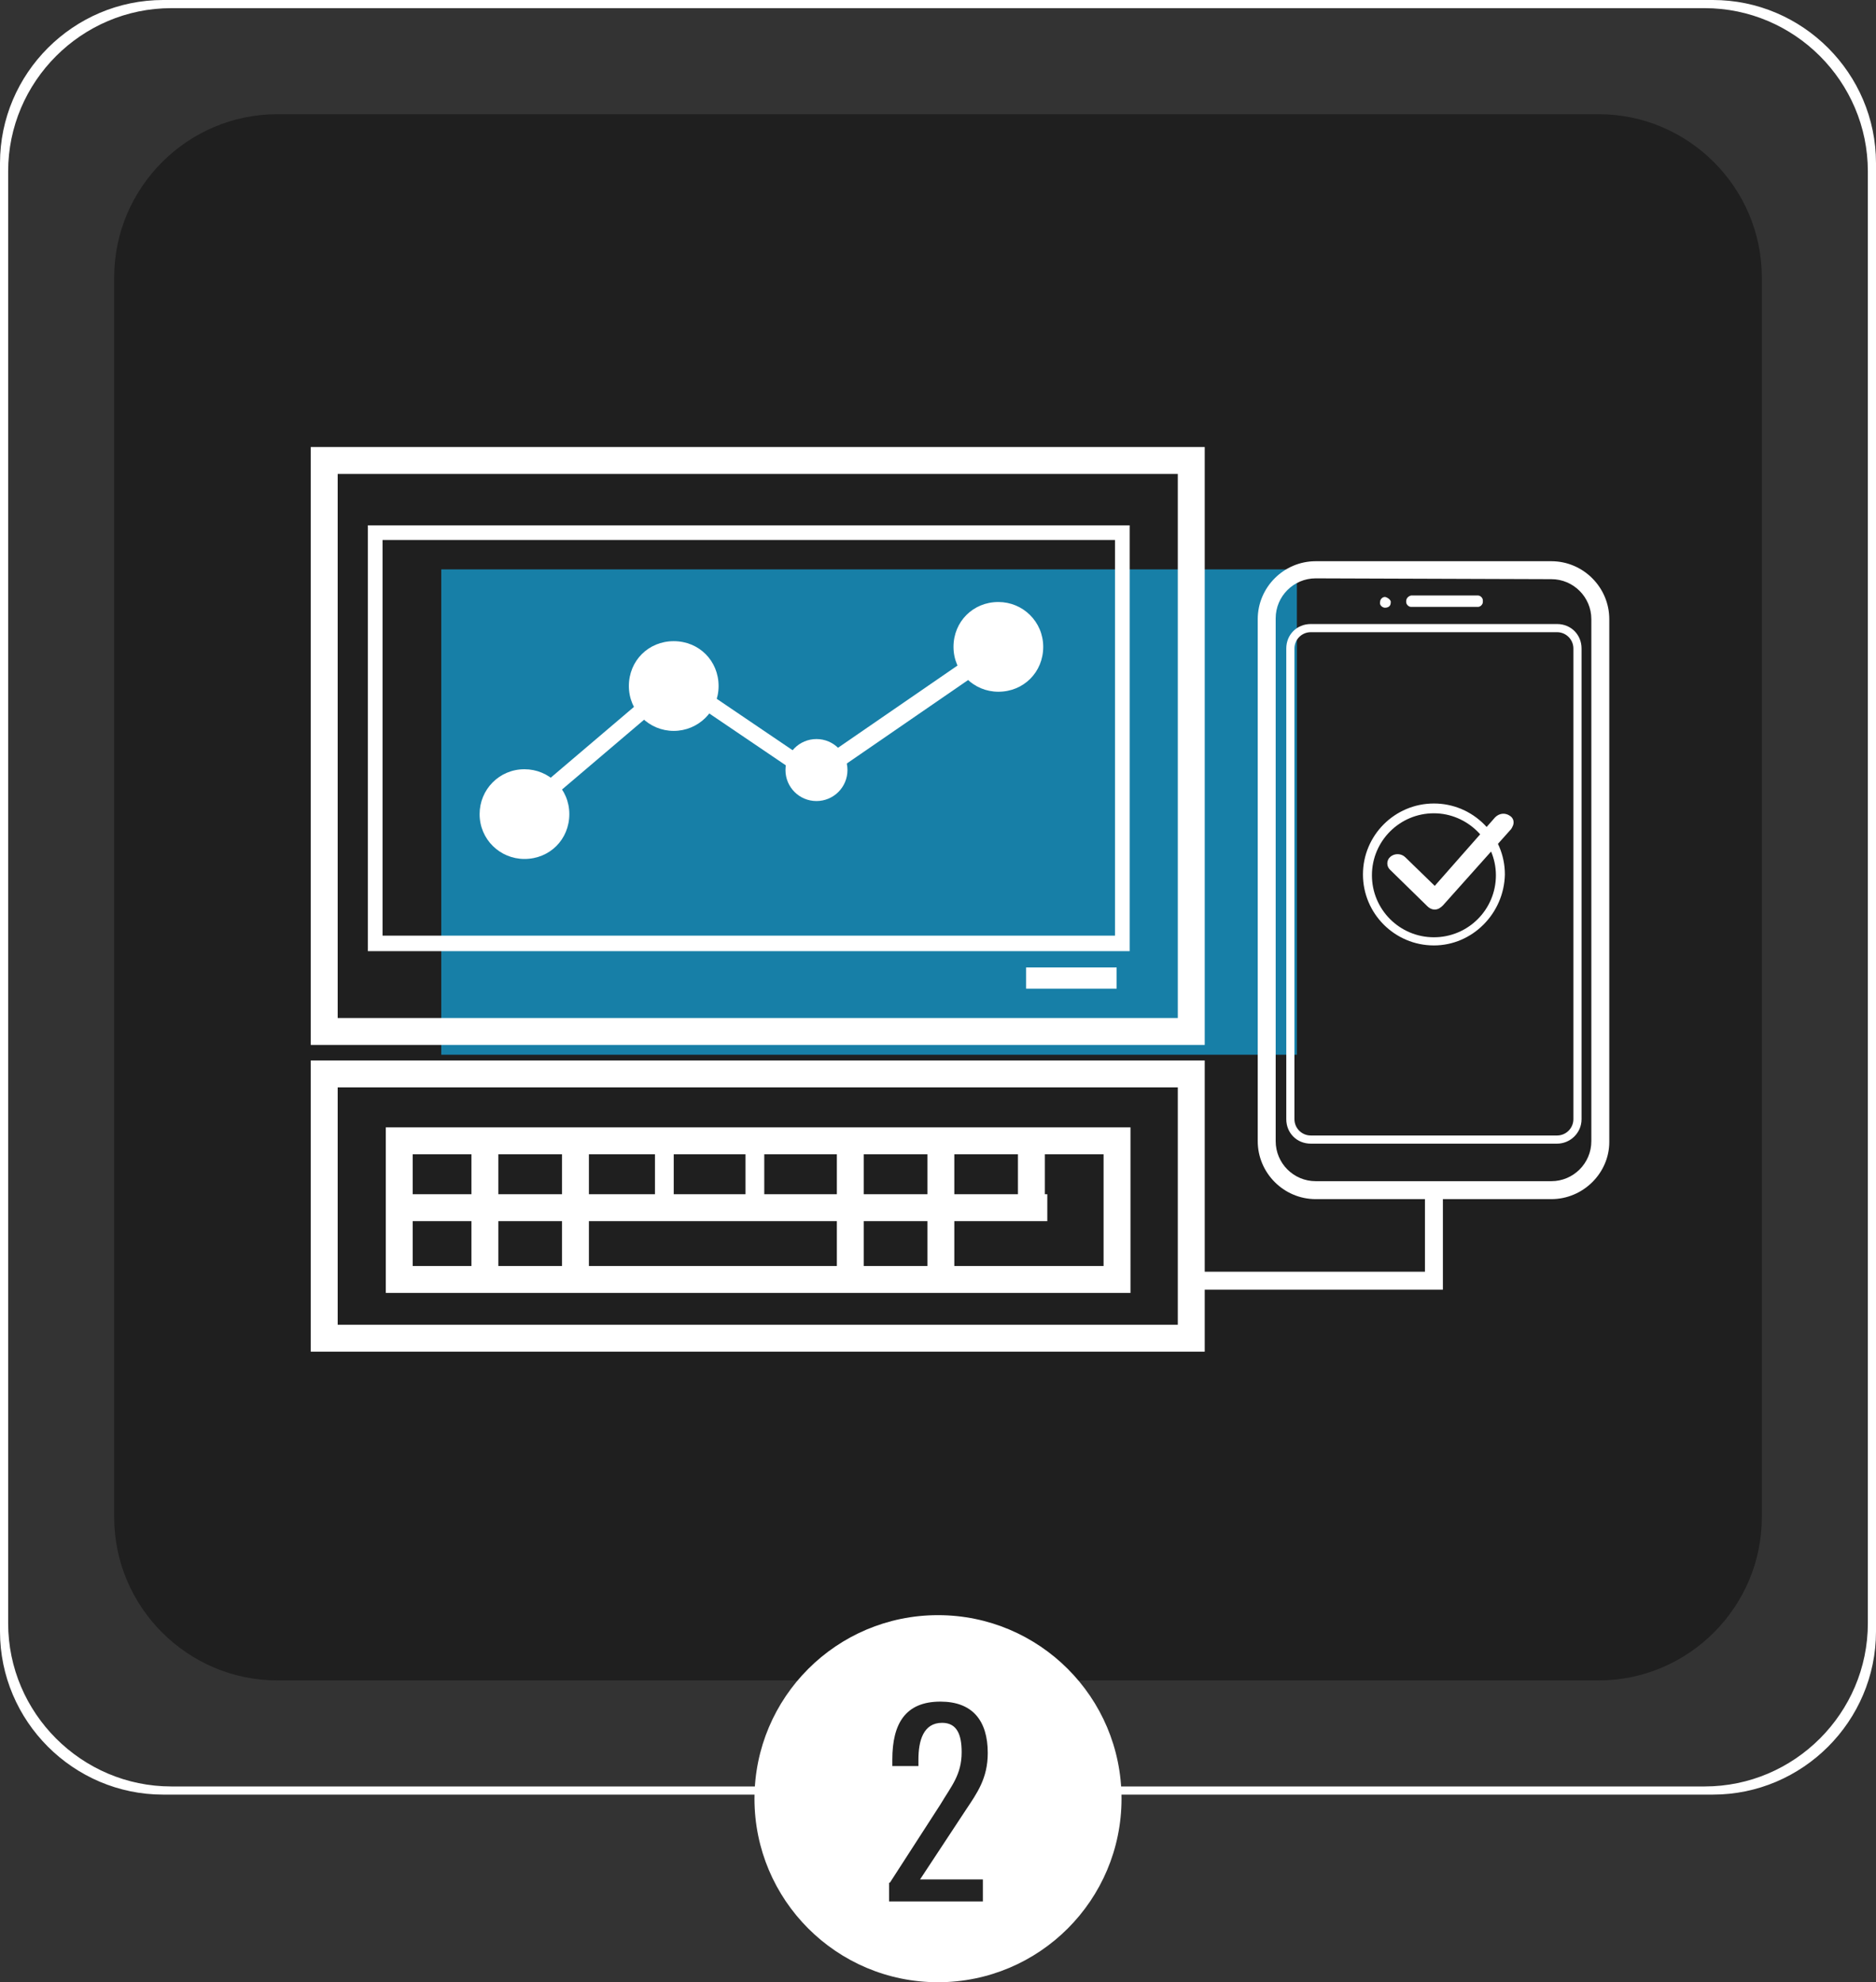 <?xml version="1.0" encoding="utf-8"?>
<!-- Generator: Adobe Illustrator 26.0.1, SVG Export Plug-In . SVG Version: 6.00 Build 0)  -->
<svg version="1.1" id="icon" xmlns="http://www.w3.org/2000/svg" xmlns:xlink="http://www.w3.org/1999/xlink" x="0px" y="0px"
	 viewBox="0 0 230 243" style="enable-background:new 0 0 230 243;" xml:space="preserve">
<rect x="0" y="0" width="230" height="243" fill="#333333" stroke="none"/>
<style type="text/css">
	.st0{opacity:0.4;}
	.st1{fill:#FFFFFF;}
	.st2{fill:#232323;}
	.st3{fill:#177FA7;}
	.st4{fill:none;}
</style>
<path class="st0" d="M34,14h162c11,0,20,9,20,20v152c0,11-9,20-20,20H34c-11,0-20-9-20-20V34C14,23,23,14,34,14z"/>
<path class="st1" d="M229,21v178c0,11-9,20-20,20H21c-11,0-20-9-20-20V21C1,10,10,1,21,1h188C220,1,229,10,229,21z M210,0H20
	C9,0,0,9,0,20v180c0,11,9,20,20,20h190c11,0,20-9,20-20V20C230,9,221,0,210,0z"/>
<circle class="st1" cx="115" cy="220.5" r="22.5"/>
<path class="st2" d="M109.1,230.8l6.2-9.6c1.3-2.2,2.6-3.6,2.6-6.4c0-2.2-0.6-3.6-2.4-3.6c-2.3,0-2.9,2.2-2.9,4.5v0.8h-3.2v-0.8
	c0-4.4,1.6-7.1,5.9-7.1c3.9,0,5.8,2.3,5.8,6.3c0,3.1-1.3,4.9-2.7,7l-5.6,8.5h7.7v2.7h-11.5V230.8z"/>
<rect x="54.1" y="69.8" class="st3" width="104.9" height="59.5"/>
<path class="st1" d="M138.6,158.5H47.3v-20.3h91.3V158.5z M50.6,155.2h84.7v-13.7H50.6L50.6,155.2z"/>
<path class="st1" d="M147.7,128.1H38.1V54.8h109.6V128.1z M41.4,124.8h103V58.1h-103L41.4,124.8z"/>
<path class="st1" d="M147.7,165.7H38.1V130h109.6V165.7z M41.4,162.4h103v-29.1h-103L41.4,162.4z"/>
<path class="st1" d="M138.5,116.6H45.1V64.4h93.4V116.6z M46.9,114.7h89.8V66.2H46.9L46.9,114.7z"/>
<rect x="48.6" y="146.4" class="st1" width="79.8" height="3.3"/>
<rect x="57.8" y="139.9" class="st1" width="3.3" height="18"/>
<rect x="68.9" y="139.9" class="st1" width="3.3" height="18"/>
<rect x="80.3" y="139.9" class="st1" width="2.3" height="9.5"/>
<rect x="91.4" y="139.9" class="st1" width="2.3" height="9.5"/>
<rect x="102.6" y="139.9" class="st1" width="3.3" height="18"/>
<rect x="113.7" y="139.9" class="st1" width="3.3" height="18"/>
<rect x="124.8" y="139.9" class="st1" width="3.3" height="8.8"/>
<rect x="125.8" y="118.6" class="st1" width="11.1" height="2.6"/>
<path class="st1" d="M181.8,73.8c0,0.3-0.3,0.6-0.6,0.6H173c-0.3,0-0.6-0.3-0.6-0.6v-0.1c0-0.3,0.2-0.6,0.6-0.7c0,0,0,0,0,0h8.2
	c0.3,0,0.6,0.3,0.6,0.6c0,0,0,0,0,0L181.8,73.8z"/>
<path class="st1" d="M190.9,140.2h-30.2c-1.7,0-3-1.3-3-3V79.5c0-1.7,1.3-3,3-3h30.2c1.7,0,3,1.3,3,3v57.7
	C193.9,138.9,192.5,140.2,190.9,140.2z M160.7,77.5c-1.1,0-2,0.9-2,2v57.7c0,1.1,0.9,2,2,2h30.2c1.1,0,2-0.9,2-2V79.5
	c0-1.1-0.9-2-2-2L160.7,77.5z"/>
<path class="st1" d="M169.2,73.8c0-0.4,0.4-0.7,0.7-0.6s0.7,0.4,0.6,0.7c0,0.4-0.3,0.6-0.7,0.6C169.5,74.5,169.1,74.2,169.2,73.8z"
	/>
<path class="st1" d="M190.2,147h-28.9c-3.9,0-7.1-3.2-7.1-7.1v-64c0-3.9,3.2-7.1,7.1-7.1h28.9c3.9,0,7.1,3.2,7.1,7.1v64.1
	C197.3,143.8,194.1,147,190.2,147z M161.3,70.9c-2.7,0-4.9,2.2-4.9,4.9v64.1c0,2.7,2.2,4.9,4.9,4.9h28.9c2.7,0,4.9-2.2,4.9-4.9v-64
	c0-2.7-2.2-4.9-4.9-4.9L161.3,70.9z"/>
<path class="st1" d="M175.8,115.9c-4.8,0-8.7-3.9-8.7-8.7s3.9-8.7,8.7-8.7c4.8,0,8.7,3.9,8.7,8.7C184.4,112,180.5,115.9,175.8,115.9
	z M175.8,99.7c-4.2,0-7.6,3.4-7.6,7.6s3.4,7.6,7.6,7.6c4.2,0,7.6-3.4,7.6-7.6S179.9,99.7,175.8,99.7L175.8,99.7z"/>
<path class="st1" d="M175.9,111.5c-0.4,0-0.7-0.2-0.9-0.4l-4.6-4.5c-0.4-0.4-0.4-1-0.1-1.4c0.1-0.1,0.1-0.1,0.2-0.2
	c0.5-0.4,1.3-0.4,1.8,0.1l3.6,3.5l7.4-8.4c0.5-0.5,1.2-0.6,1.8-0.2c0.5,0.3,0.6,0.9,0.3,1.4c0,0.1-0.1,0.1-0.1,0.2l-8.4,9.4
	C176.6,111.3,176.3,111.5,175.9,111.5L175.9,111.5z"/>
<polygon class="st1" points="176.9,158.1 146.1,158.1 146.1,155.9 174.7,155.9 174.7,145.9 176.9,145.9 "/>
<circle class="st1" cx="100.1" cy="94.4" r="3.1"/>
<path class="st1" d="M100.1,98.2c-2.1,0-3.8-1.7-3.8-3.8s1.7-3.8,3.8-3.8c2.1,0,3.8,1.7,3.8,3.8C103.9,96.5,102.2,98.2,100.1,98.2
	L100.1,98.2z M100.1,92c-1.3,0-2.4,1.1-2.4,2.4s1.1,2.4,2.4,2.4s2.4-1.1,2.4-2.4l0,0C102.5,93.1,101.4,92,100.1,92z"/>
<circle class="st1" cx="82.6" cy="84.1" r="4.5"/>
<path class="st1" d="M82.6,89.6c-3,0-5.5-2.4-5.5-5.5s2.4-5.5,5.5-5.5s5.5,2.4,5.5,5.5C88.1,87.2,85.6,89.6,82.6,89.6z M82.6,80.6
	c-1.9,0-3.5,1.6-3.5,3.5c0,1.9,1.6,3.5,3.5,3.5c1.9,0,3.5-1.6,3.5-3.5C86.1,82.2,84.5,80.6,82.6,80.6L82.6,80.6z"/>
<circle class="st1" cx="122.4" cy="79.4" r="4.5"/>
<path class="st1" d="M122.4,84.8c-3,0-5.5-2.4-5.5-5.5s2.4-5.5,5.5-5.5c3,0,5.5,2.4,5.5,5.5c0,0,0,0,0,0
	C127.9,82.4,125.5,84.8,122.4,84.8L122.4,84.8z M122.4,75.8c-1.9,0-3.5,1.6-3.5,3.5s1.6,3.5,3.5,3.5c1.9,0,3.5-1.6,3.5-3.5
	C126,77.4,124.4,75.9,122.4,75.8C122.5,75.9,122.5,75.9,122.4,75.8L122.4,75.8z"/>
<line class="st4" x1="66.4" y1="97.5" x2="79" y2="86.8"/>
<rect x="64.5" y="91.2" transform="matrix(0.762 -0.648 0.648 0.762 -42.368 69.034)" class="st1" width="16.5" height="2"/>
<line class="st4" x1="86.9" y1="86.2" x2="97.3" y2="93.2"/>
<rect x="91.1" y="83.5" transform="matrix(0.561 -0.828 0.828 0.561 -33.867 115.658)" class="st1" width="2" height="12.5"/>
<line class="st4" x1="102.7" y1="93" x2="118.6" y2="82.1"/>
<rect x="101" y="86.4" transform="matrix(0.824 -0.567 0.567 0.824 -30.107 78.18)" class="st1" width="19.2" height="2.2"/>
<circle class="st1" cx="64.3" cy="99.9" r="4.5"/>
<path class="st1" d="M64.3,105.3c-3,0-5.5-2.4-5.5-5.5c0-3,2.4-5.5,5.5-5.5c3,0,5.5,2.4,5.5,5.5c0,0,0,0,0,0
	C69.8,102.9,67.4,105.3,64.3,105.3z M64.3,96.3c-1.9,0-3.5,1.6-3.5,3.5s1.6,3.5,3.5,3.5c1.9,0,3.5-1.6,3.5-3.5
	C67.8,97.9,66.3,96.3,64.3,96.3L64.3,96.3z"/>
</svg>
